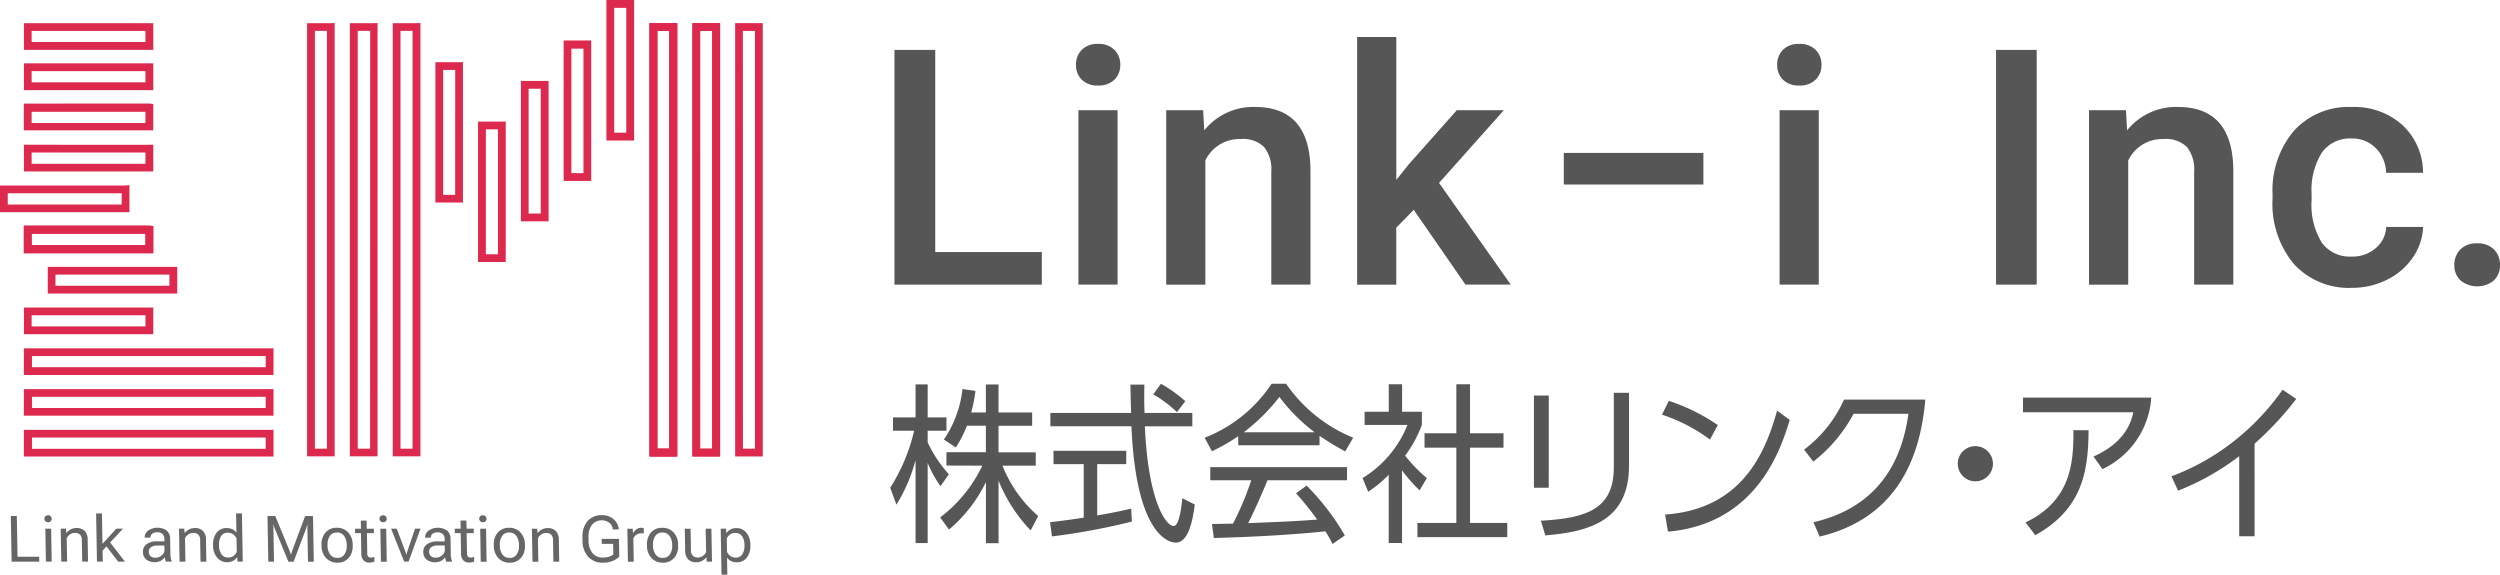 <svg xmlns="http://www.w3.org/2000/svg" width="243.635" height="56" viewBox="0 0 243.635 56"><g transform="translate(-569.668 -394)"><g transform="translate(656.837 397.606)"><path d="M652.206,418.085h10.386v3.173H648.232V398.383h3.974Z" transform="translate(-648.232 -397.126)" fill="#565656"/><path d="M664.176,399.9a2.026,2.026,0,0,1,.558-1.461,2.107,2.107,0,0,1,1.594-.581,2.137,2.137,0,0,1,1.6.581,2.013,2.013,0,0,1,.565,1.461,1.965,1.965,0,0,1-.565,1.437,2.15,2.15,0,0,1-1.6.574,2.12,2.12,0,0,1-1.594-.574A1.977,1.977,0,0,1,664.176,399.9Zm4.054,21.414h-3.818v-17h3.818Z" transform="translate(-646.486 -397.183)" fill="#565656"/><path d="M675.7,403.71l.109,1.964a6.113,6.113,0,0,1,4.95-2.278q5.311,0,5.4,6.079v11.234h-3.818V409.7a3.5,3.5,0,0,0-.7-2.4,2.94,2.94,0,0,0-2.286-.778,3.679,3.679,0,0,0-3.441,2.09v12.1H672.1v-17Z" transform="translate(-645.617 -396.577)" fill="#565656"/><path d="M694.385,414.093l-1.7,1.743v5.547H688.87V397.25h3.819v13.92l1.194-1.492,4.7-5.295h4.588l-6.318,7.085,6.992,9.914h-4.415Z" transform="translate(-643.781 -397.25)" fill="#565656"/><path d="M720.627,410.511H707.021v-3.08h13.606Z" transform="translate(-641.793 -396.135)" fill="#565656"/><path d="M725.764,399.9a2.026,2.026,0,0,1,.558-1.461,2.107,2.107,0,0,1,1.594-.581,2.132,2.132,0,0,1,1.6.581,2.009,2.009,0,0,1,.566,1.461,1.961,1.961,0,0,1-.566,1.437,2.146,2.146,0,0,1-1.6.574,2.12,2.12,0,0,1-1.594-.574A1.977,1.977,0,0,1,725.764,399.9Zm4.054,21.414H726v-17h3.818Z" transform="translate(-639.74 -397.183)" fill="#565656"/><path d="M748.949,421.258h-3.96V398.383h3.96Z" transform="translate(-637.635 -397.126)" fill="#565656"/><path d="M756.756,403.71l.11,1.964a6.112,6.112,0,0,1,4.95-2.278q5.309,0,5.4,6.079v11.234H763.4V409.7a3.505,3.505,0,0,0-.7-2.4,2.942,2.942,0,0,0-2.286-.778,3.676,3.676,0,0,0-3.441,2.09v12.1h-3.819v-17Z" transform="translate(-636.74 -396.577)" fill="#565656"/><path d="M776.971,417.975a3.457,3.457,0,0,0,2.373-.832,2.85,2.85,0,0,0,1.005-2.058h3.6a5.6,5.6,0,0,1-.99,2.961,6.483,6.483,0,0,1-2.513,2.176,7.5,7.5,0,0,1-3.425.8,7.252,7.252,0,0,1-5.656-2.309,9.16,9.16,0,0,1-2.089-6.379v-.393a9.005,9.005,0,0,1,2.075-6.214A7.183,7.183,0,0,1,777,403.4a6.987,6.987,0,0,1,4.941,1.766,6.335,6.335,0,0,1,2,4.643h-3.6a3.5,3.5,0,0,0-1-2.4,3.208,3.208,0,0,0-2.38-.942,3.359,3.359,0,0,0-2.858,1.343,6.853,6.853,0,0,0-1.022,4.077v.613a6.976,6.976,0,0,0,1,4.125A3.358,3.358,0,0,0,776.971,417.975Z" transform="translate(-634.975 -396.577)" fill="#565656"/><path d="M787.461,415.375a2.182,2.182,0,0,1,1.65.6,2.1,2.1,0,0,1,.581,1.517,2.028,2.028,0,0,1-.581,1.485,2.574,2.574,0,0,1-3.269.008,1.994,1.994,0,0,1-.6-1.492,2.1,2.1,0,0,1,.581-1.517A2.158,2.158,0,0,1,787.461,415.375Z" transform="translate(-633.226 -395.265)" fill="#565656"/></g><g transform="translate(656.425 431.398)"><path d="M647.861,437.835a18.091,18.091,0,0,0,2.331-5.559h-2.064v-1.3h2.2v-3.212h1.181v3.212h1.832v1.3h-1.832v1.132a12.485,12.485,0,0,0,2.065,3.112l-.817,1.165a12.332,12.332,0,0,1-1.248-2.263v7.805h-1.181v-8.088a15.793,15.793,0,0,1-1.865,4.344Zm5.477-2.164v-1.3h3.845v-2.58h-1.847a11.154,11.154,0,0,1-1.083,2.114l-1.165-.766a10.884,10.884,0,0,0,1.814-4.926l1.266.183a15.2,15.2,0,0,1-.416,2.1h1.431v-2.729h1.23V430.5h3.279v1.3h-3.279v2.58h3.629v1.3H658.8a12.618,12.618,0,0,0,3.479,4.91l-.733,1.4a15.216,15.216,0,0,1-3.129-4.843v6.091h-1.23v-5.958a14.092,14.092,0,0,1-3.6,4.627l-.865-1.18a13.646,13.646,0,0,0,4.111-5.044Z" transform="translate(-647.861 -427.699)" fill="#565656"/><path d="M666.494,440.538c.516-.083,1.865-.316,3.312-.666l.066,1.266a65.294,65.294,0,0,1-7.789,1.447L661.9,441.2c.882-.1,2.28-.283,3.279-.449v-5.209h-2.946v-1.3h7.09v1.3h-2.829Zm4.595-12.748c-.018,1.331-.018,1.731.015,2.763h4.66v1.3h-4.626c.332,7.523,2.129,9.719,2.8,9.719.583,0,.782-2.047.849-2.713l1.215.617c-.216,1.73-.666,3.71-1.847,3.71-.732,0-3.878-.815-4.327-11.334h-7.9v-1.3h7.871c-.017-.433-.067-2.363-.067-2.763Zm3.177,2.68a11.963,11.963,0,0,0-2.313-1.731l.749-1.032a13.563,13.563,0,0,1,2.38,1.7Z" transform="translate(-646.323 -427.706)" fill="#565656"/><path d="M689.173,434.3a28.711,28.711,0,0,1-2.5-1.515v.915h-7.921v-.882a18.441,18.441,0,0,1-2.564,1.465l-.715-1.315A13.818,13.818,0,0,0,682,427.706h1.415a14.654,14.654,0,0,0,6.54,5.259Zm-3.761,3.329a23.791,23.791,0,0,1,3.728,4.86l-1.2.832a11.176,11.176,0,0,0-.7-1.232c-1.415.15-5.176.5-10.868.649l-.183-1.365c.133,0,1.8-.033,2.047-.033a28.662,28.662,0,0,0,1.781-4.226h-3.993v-1.283h13.329v1.283H681.6c-.566,1.4-1.381,3.2-1.88,4.176,2.829-.117,4.46-.167,6.724-.349a30.523,30.523,0,0,0-2.064-2.563Zm.782-5.193a17.108,17.108,0,0,1-3.429-3.445,18.726,18.726,0,0,1-3.478,3.445Z" transform="translate(-644.836 -427.706)" fill="#565656"/><path d="M695.126,431.712a12.044,12.044,0,0,1-1.631,3,15.087,15.087,0,0,0,2.114,2.18l-.7,1.2a14.806,14.806,0,0,1-1.714-1.947v7.073h-1.3v-6.641a11.651,11.651,0,0,1-2,1.649l-.548-1.333a10.74,10.74,0,0,0,4.376-5.176h-4.177V430.43H691.9v-2.68h1.3v2.68h1.931Zm3.362-3.961h1.332v4.777h3.262v1.4h-3.262v7.339h3.628v1.381h-8.754v-1.381h3.794v-7.339h-3.1v-1.4h3.1Z" transform="translate(-643.317 -427.701)" fill="#565656"/><path d="M705.844,437.754H704.4v-8.987h1.448Zm7.822-2.13c0,5.276-3.778,6.424-8.156,6.774l-.432-1.431c4.477-.25,7.106-1.132,7.106-5.209V428.5h1.481Z" transform="translate(-641.669 -427.619)" fill="#565656"/><path d="M720.323,432.984a16.4,16.4,0,0,0-4.677-2.43l.667-1.348a18.83,18.83,0,0,1,4.776,2.363Zm-4.376,7.306c7.521-.533,9.785-6.058,10.917-10.135l1.232.915c-.816,2.663-3.111,10.119-11.865,10.885Z" transform="translate(-640.437 -427.542)" fill="#565656"/><path d="M739.942,429.1c-.482,5.525-2.645,11.517-10.3,13.348l-.6-1.4c6.124-1.415,8.587-5.692,9.253-10.568h-5.342a14.624,14.624,0,0,1-3.928,4.66l-.9-1.165a12.456,12.456,0,0,0,3.894-4.876Z" transform="translate(-639.07 -427.553)" fill="#565656"/><path d="M745.055,434.9a1.714,1.714,0,1,1-1.714-1.714A1.722,1.722,0,0,1,745.055,434.9Z" transform="translate(-637.591 -427.106)" fill="#565656"/><path d="M754.229,434.663c3.129-1.381,3.695-3.445,3.878-4.311H747.356v-1.431h12.5a8.289,8.289,0,0,1-4.76,6.973Zm-6.624,6.424c4.411-2.114,4.694-5.775,4.66-8.987h1.481c-.016,4.244-.732,7.739-5.192,10.235Z" transform="translate(-636.964 -427.573)" fill="#565656"/><path d="M768.5,442.511H767v-7.805a24.627,24.627,0,0,1-5.958,3.362l-.649-1.4a22.385,22.385,0,0,0,6.008-3.362,23.67,23.67,0,0,0,4.825-5.076l1.332.9a31.317,31.317,0,0,1-4.061,4.36Z" transform="translate(-635.536 -427.648)" fill="#565656"/></g><path d="M583.623,417.668h-11.1v-1.112h11.1Zm.38-1.9H571.764v2.686h12.615v-2.644Zm38.134-1.178h-1.182V402.425h1.182Zm.379-12.927H620.2v13.687H622.9V401.665Zm-4.548,16.891h-1.18V406.379h1.178Zm.381-12.926h-2.325v13.686h2.7V405.622Zm-4.551,7.138h-1.172V400.593H613.8Zm.385-12.929h-2.313v13.679h2.686V399.833ZM609.645,437.5h-1.177V396.786h1.177Zm.378-41.464h-2.312v42.216h2.7v-42.23ZM605.506,437.5H604.3V396.786h1.214Zm.379-41.464h-2.353v42.216h2.7v-42.23ZM601.3,437.5h-1.174V396.786H601.3Zm.411-41.464h-2.345v42.216h2.686v-42.23ZM634.674,437.5H633.5V396.786h1.177Zm.381-41.464h-2.313v42.216h2.692v-42.23Z" transform="translate(0.23 0.222)" fill="#dd294e"/><path d="M629.481,437.5H628.3v-40.71h1.178Zm.381-41.464h-2.313v42.224h2.7v-42.23Zm-8.755,14.615h-1.178V398.522h1.178Zm.38-12.927h-2.312v13.688h2.686V397.715Zm12.165,39.78h-1.173V396.786h1.176Zm.384-41.464h-2.313v42.221h2.7v-42.23Z" transform="translate(5.422 0.222)" fill="#dd294e"/><path d="M572.782,436.636h22.779v1.1H572.782Zm23.155-.743H571.993v2.6h24.328v-2.616Zm-23.155-3.225h22.779v1.093H572.782Zm23.151-.747h-23.94v2.59h24.328v-2.6ZM572.782,428.7h22.779v1.085H572.782Zm23.151-.752h-23.94v2.6h24.328v-2.61Zm-23.181-3.223h11.093v1.083H572.753Zm11.472-.754H572v2.6h12.606v-2.6Zm-9.147-3.21h11.1v1.082h-11.1Zm11.471-.754H574.325v2.6h12.616v-2.6Zm-13.8-3.229h11.093v1.112H572.753Zm-.759-.785v2.686h12.613v-2.644l-.382-.045Zm-1.565-3.161h11.1v1.1h-11.1Zm11.465-.753H569.668v2.6h12.614v-2.643Zm-9.14-3.211h11.093v1.092H572.753Zm11.472-.76H572v2.6h12.606V408.1Zm-11.472-3.213h11.093v1.094H572.753Zm-.759-.8V406.7h12.613v-2.565l-.382-.047Zm.759-3.162h11.093v1.093H572.753Zm11.472-.759H572v2.611h12.606v-2.611Zm-11.472-3.161h11.093v1.082H572.753Zm11.472-.755H572v2.6h12.606v-2.6Zm49.5.755H634.9v40.71h-1.176Zm1.557-.76h-2.313v42.23h2.693v-42.23Zm2.619.76h1.177v40.71H637.9Zm1.558-.76h-2.313v42.23h2.7v-42.23Zm2.61.76h1.178v40.71H642.07Zm1.558-.76h-2.312v42.23h2.691v-42.23Zm-14.1-1.487h1.178v12.164h-1.178Zm-.758,12.93h2.7V394h-2.7Z" transform="translate(0 0)" fill="#dd294e"/><path d="M570.616,439.348l.08,4.45h2.694l-.008-.484h-2.108l-.071-3.964Zm3.624-.068a.347.347,0,0,0-.262.1.343.343,0,0,0,.242.572h.031a.331.331,0,0,0,.261-.1.327.327,0,0,0,.088-.243.341.341,0,0,0-.1-.241.349.349,0,0,0-.264-.1m-.2,4.526h.569l-.057-3.214h-.568Zm2.984-3.275a1.179,1.179,0,0,0-.555.128,1.237,1.237,0,0,0-.422.346h-.018l-.031-.413h-.514l.055,3.214h.569l-.04-2.272a.963.963,0,0,1,.317-.378.79.79,0,0,1,.477-.149.686.686,0,0,1,.5.165.756.756,0,0,1,.181.551l.037,2.082h.568l-.035-2.075a1.266,1.266,0,0,0-.3-.925,1.1,1.1,0,0,0-.78-.276m4.525.063H580.9l-1.349,1.479L579.5,439.1h-.57l.083,4.693h.568l-.019-1.07.381-.41,1.142,1.487h.66l-1.444-1.872Zm4.617,2.481-.024-1.467a1.056,1.056,0,0,0-.331-.826,1.6,1.6,0,0,0-1.82.008.825.825,0,0,0-.331.661v.017h.565v-.017a.457.457,0,0,1,.152-.348.721.721,0,0,1,.52-.152.649.649,0,0,1,.52.181.747.747,0,0,1,.165.473v.222h-.736a1.644,1.644,0,0,0-.981.271.855.855,0,0,0-.375.76.928.928,0,0,0,.331.75,1.364,1.364,0,0,0,1.43.105.959.959,0,0,0,.358-.351,1.32,1.32,0,0,0,.05.245.906.906,0,0,0,.081.2h.55v-.054a1.594,1.594,0,0,1-.091-.308,2.38,2.38,0,0,1-.037-.375m-.574-.374a.639.639,0,0,1-.264.5.9.9,0,0,1-.6.233.7.7,0,0,1-.5-.155.582.582,0,0,1-.165-.432.5.5,0,0,1,.212-.436,1.076,1.076,0,0,1,.646-.165h.66Zm2.957-2.16a1.179,1.179,0,0,0-.555.128,1.236,1.236,0,0,0-.422.346h-.018l-.031-.413h-.514l.055,3.214h.569l-.04-2.272a.965.965,0,0,1,.317-.378.79.79,0,0,1,.477-.149.686.686,0,0,1,.5.165.756.756,0,0,1,.181.551l.037,2.082h.568l-.035-2.075a1.266,1.266,0,0,0-.3-.925,1.1,1.1,0,0,0-.78-.276m4.044.443a1.054,1.054,0,0,0-.382-.319,1.283,1.283,0,0,0-.577-.121,1.168,1.168,0,0,0-.97.457,1.788,1.788,0,0,0-.347,1.157v.1a1.819,1.819,0,0,0,.387,1.156,1.213,1.213,0,0,0,.991.457,1.164,1.164,0,0,0,.585-.14.963.963,0,0,0,.368-.338h.019l.032.417h.513l-.081-4.693h-.57Zm.032,1.882a.989.989,0,0,1-.3.382.8.8,0,0,1-.517.165.753.753,0,0,1-.678-.331,1.515,1.515,0,0,1-.229-.826v-.1a1.476,1.476,0,0,1,.2-.827.725.725,0,0,1,.661-.331.834.834,0,0,1,.524.165,1.028,1.028,0,0,1,.314.382Zm5.419-.15c-.024.063-.047.127-.067.191l-.052.191H597.9a2.664,2.664,0,0,0-.132-.382l-1.377-3.347h-.759l.078,4.45h.557l-.057-3.21v-.2a1.563,1.563,0,0,0-.018-.206h.023a2.829,2.829,0,0,0,.135.41l1.321,3.21h.507l1.209-3.21c.023-.061.047-.129.07-.2a1.874,1.874,0,0,0,.052-.206h.023c0,.061-.01.13-.011.206v.2l.056,3.21h.568l-.078-4.45H599.3Zm4.335-2.2a1.383,1.383,0,0,0-1.1.462,1.686,1.686,0,0,0-.392,1.188v.1a1.747,1.747,0,0,0,.434,1.189,1.436,1.436,0,0,0,1.111.461,1.383,1.383,0,0,0,1.1-.461,1.692,1.692,0,0,0,.392-1.189v-.1a1.739,1.739,0,0,0-.433-1.188,1.429,1.429,0,0,0-1.112-.462m.966,1.748a1.428,1.428,0,0,1-.222.842.777.777,0,0,1-.693.344.805.805,0,0,1-.706-.344,1.467,1.467,0,0,1-.25-.842v-.1a1.433,1.433,0,0,1,.22-.842.781.781,0,0,1,.695-.344.812.812,0,0,1,.706.344,1.485,1.485,0,0,1,.251.842Zm1.94-2.45h-.568l.013.794h-.574v.433h.575l.034,1.983a.947.947,0,0,0,.222.672.763.763,0,0,0,.564.214,1.327,1.327,0,0,0,.281-.028.96.96,0,0,0,.206-.064v-.465a1.488,1.488,0,0,1-.165.049.75.75,0,0,1-.165.018.357.357,0,0,1-.271-.091.439.439,0,0,1-.091-.305l-.034-1.983H606v-.433h-.7Zm1.392,4.009h.568l-.055-3.214h-.569Zm.205-4.518a.347.347,0,0,0-.262.1.343.343,0,0,0,.242.572h.031a.33.33,0,0,0,.261-.1.327.327,0,0,0,.088-.243.341.341,0,0,0-.1-.241.35.35,0,0,0-.264-.1m2.394,3.456c-.026.082-.049.164-.068.229s-.031.128-.038.165h-.018c-.01-.041-.026-.1-.044-.165s-.049-.153-.077-.229l-.812-2.148h-.55l1.277,3.214h.431l1.166-3.214h-.536Zm4.215.336-.025-1.467a1.051,1.051,0,0,0-.33-.826,1.6,1.6,0,0,0-1.821.008.825.825,0,0,0-.331.661v.017h.565v-.017a.46.46,0,0,1,.141-.344.732.732,0,0,1,.52-.152.647.647,0,0,1,.52.182.752.752,0,0,1,.165.473v.221h-.729a1.65,1.65,0,0,0-.981.271.853.853,0,0,0-.375.76.922.922,0,0,0,.33.75,1.366,1.366,0,0,0,1.431.105.951.951,0,0,0,.358-.35,1.317,1.317,0,0,0,.05.244.937.937,0,0,0,.081.2h.549v-.06a1.749,1.749,0,0,1-.091-.308,2.517,2.517,0,0,1-.035-.375m-.575-.382a.646.646,0,0,1-.265.5.888.888,0,0,1-.6.232.7.7,0,0,1-.5-.154.585.585,0,0,1-.165-.432.505.505,0,0,1,.212-.436,1.062,1.062,0,0,1,.646-.165h.661Zm2.1-2.886h-.568l.013.794h-.574v.433h.576l.034,1.983a.946.946,0,0,0,.221.672.765.765,0,0,0,.564.214,1.321,1.321,0,0,0,.281-.028.941.941,0,0,0,.206-.064v-.465a1.368,1.368,0,0,1-.165.049.675.675,0,0,1-.164.018.359.359,0,0,1-.272-.091.451.451,0,0,1-.091-.305l-.034-1.983h.691v-.433h-.691Zm1.6-.509a.344.344,0,0,0-.261.1.343.343,0,0,0,.242.572h.031a.317.317,0,0,0,.348-.338.333.333,0,0,0-.361-.338m-.2,4.526h.573l-.055-3.214h-.569Zm2.765-3.306a1.383,1.383,0,0,0-1.1.462,1.686,1.686,0,0,0-.392,1.188v.1a1.743,1.743,0,0,0,.435,1.189,1.432,1.432,0,0,0,1.109.461,1.383,1.383,0,0,0,1.1-.461,1.693,1.693,0,0,0,.392-1.189v-.1a1.74,1.74,0,0,0-.433-1.188,1.429,1.429,0,0,0-1.112-.462m.966,1.748a1.428,1.428,0,0,1-.222.842.777.777,0,0,1-.693.344.805.805,0,0,1-.706-.344,1.46,1.46,0,0,1-.249-.842v-.1a1.419,1.419,0,0,1,.22-.842.778.778,0,0,1,.694-.344.812.812,0,0,1,.706.344,1.484,1.484,0,0,1,.251.842Zm2.8-1.717a1.177,1.177,0,0,0-.555.128,1.226,1.226,0,0,0-.422.346h-.018l-.032-.413H621.4l.057,3.214h.568l-.039-2.272a.96.96,0,0,1,.316-.378.8.8,0,0,1,.478-.149.684.684,0,0,1,.495.165.752.752,0,0,1,.182.551l.037,2.082h.568l-.037-2.075a1.262,1.262,0,0,0-.3-.925,1.1,1.1,0,0,0-.779-.276m6.923.13v-.033a1.491,1.491,0,0,0-.5-.955,1.681,1.681,0,0,0-1.192-.4,1.738,1.738,0,0,0-1.351.574,2.251,2.251,0,0,0-.495,1.6v.281a2.313,2.313,0,0,0,.555,1.6,1.855,1.855,0,0,0,1.424.575,2.407,2.407,0,0,0,.992-.183,1.977,1.977,0,0,0,.613-.4l-.03-1.736H628.2l.008.483h1.107l.018,1.039a1.521,1.521,0,0,1-.46.223,2.137,2.137,0,0,1-.58.071,1.225,1.225,0,0,1-1-.446,1.966,1.966,0,0,1-.373-1.229v-.281a1.9,1.9,0,0,1,.331-1.228,1.236,1.236,0,0,1,1.734-.165.822.822,0,0,1,.294.583v.03Zm2.19-.159a.745.745,0,0,0-.472.152,1.23,1.23,0,0,0-.315.353h-.018l-.032-.413H630.7l.057,3.214h.568l-.04-2.261a.837.837,0,0,1,.28-.357.742.742,0,0,1,.464-.145h.148a.793.793,0,0,1,.129.019l-.01-.526a.658.658,0,0,0-.1-.026.593.593,0,0,0-.14-.017m2.049.007a1.384,1.384,0,0,0-1.1.462,1.7,1.7,0,0,0-.392,1.188v.1a1.748,1.748,0,0,0,.435,1.189,1.434,1.434,0,0,0,1.111.461,1.384,1.384,0,0,0,1.1-.461,1.7,1.7,0,0,0,.391-1.189v-.1a1.744,1.744,0,0,0-.433-1.188,1.431,1.431,0,0,0-1.113-.462m.966,1.748a1.418,1.418,0,0,1-.221.842.778.778,0,0,1-.693.344.8.8,0,0,1-.706-.344,1.46,1.46,0,0,1-.25-.842v-.1a1.427,1.427,0,0,1,.22-.842.78.78,0,0,1,.694-.344.809.809,0,0,1,.706.344,1.468,1.468,0,0,1,.251.842Zm3.307.618a.987.987,0,0,1-.317.378.8.8,0,0,1-.477.146.691.691,0,0,1-.5-.165.756.756,0,0,1-.181-.551l-.037-2.08H636.3l.037,2.074a1.252,1.252,0,0,0,.294.916,1.08,1.08,0,0,0,.778.277,1.213,1.213,0,0,0,.555-.126,1.267,1.267,0,0,0,.422-.347h.019l.031.413h.514l-.057-3.214h-.559Zm3.937-1.877a1.209,1.209,0,0,0-.991-.457,1.165,1.165,0,0,0-.585.14.986.986,0,0,0-.371.331h-.017l-.032-.417H639.8l.078,4.485h.568l-.028-1.652a1.08,1.08,0,0,0,.383.321,1.266,1.266,0,0,0,.574.12,1.163,1.163,0,0,0,.97-.458,1.774,1.774,0,0,0,.347-1.157v-.1a1.834,1.834,0,0,0-.387-1.157m-.191,1.259a1.484,1.484,0,0,1-.2.825.723.723,0,0,1-.66.331.828.828,0,0,1-.522-.165.992.992,0,0,1-.315-.382l-.023-1.306a.927.927,0,0,1,.3-.382.79.79,0,0,1,.515-.165.756.756,0,0,1,.679.33,1.5,1.5,0,0,1,.229.827Z" transform="translate(0.104 4.939)" fill="#666"/></g></svg>